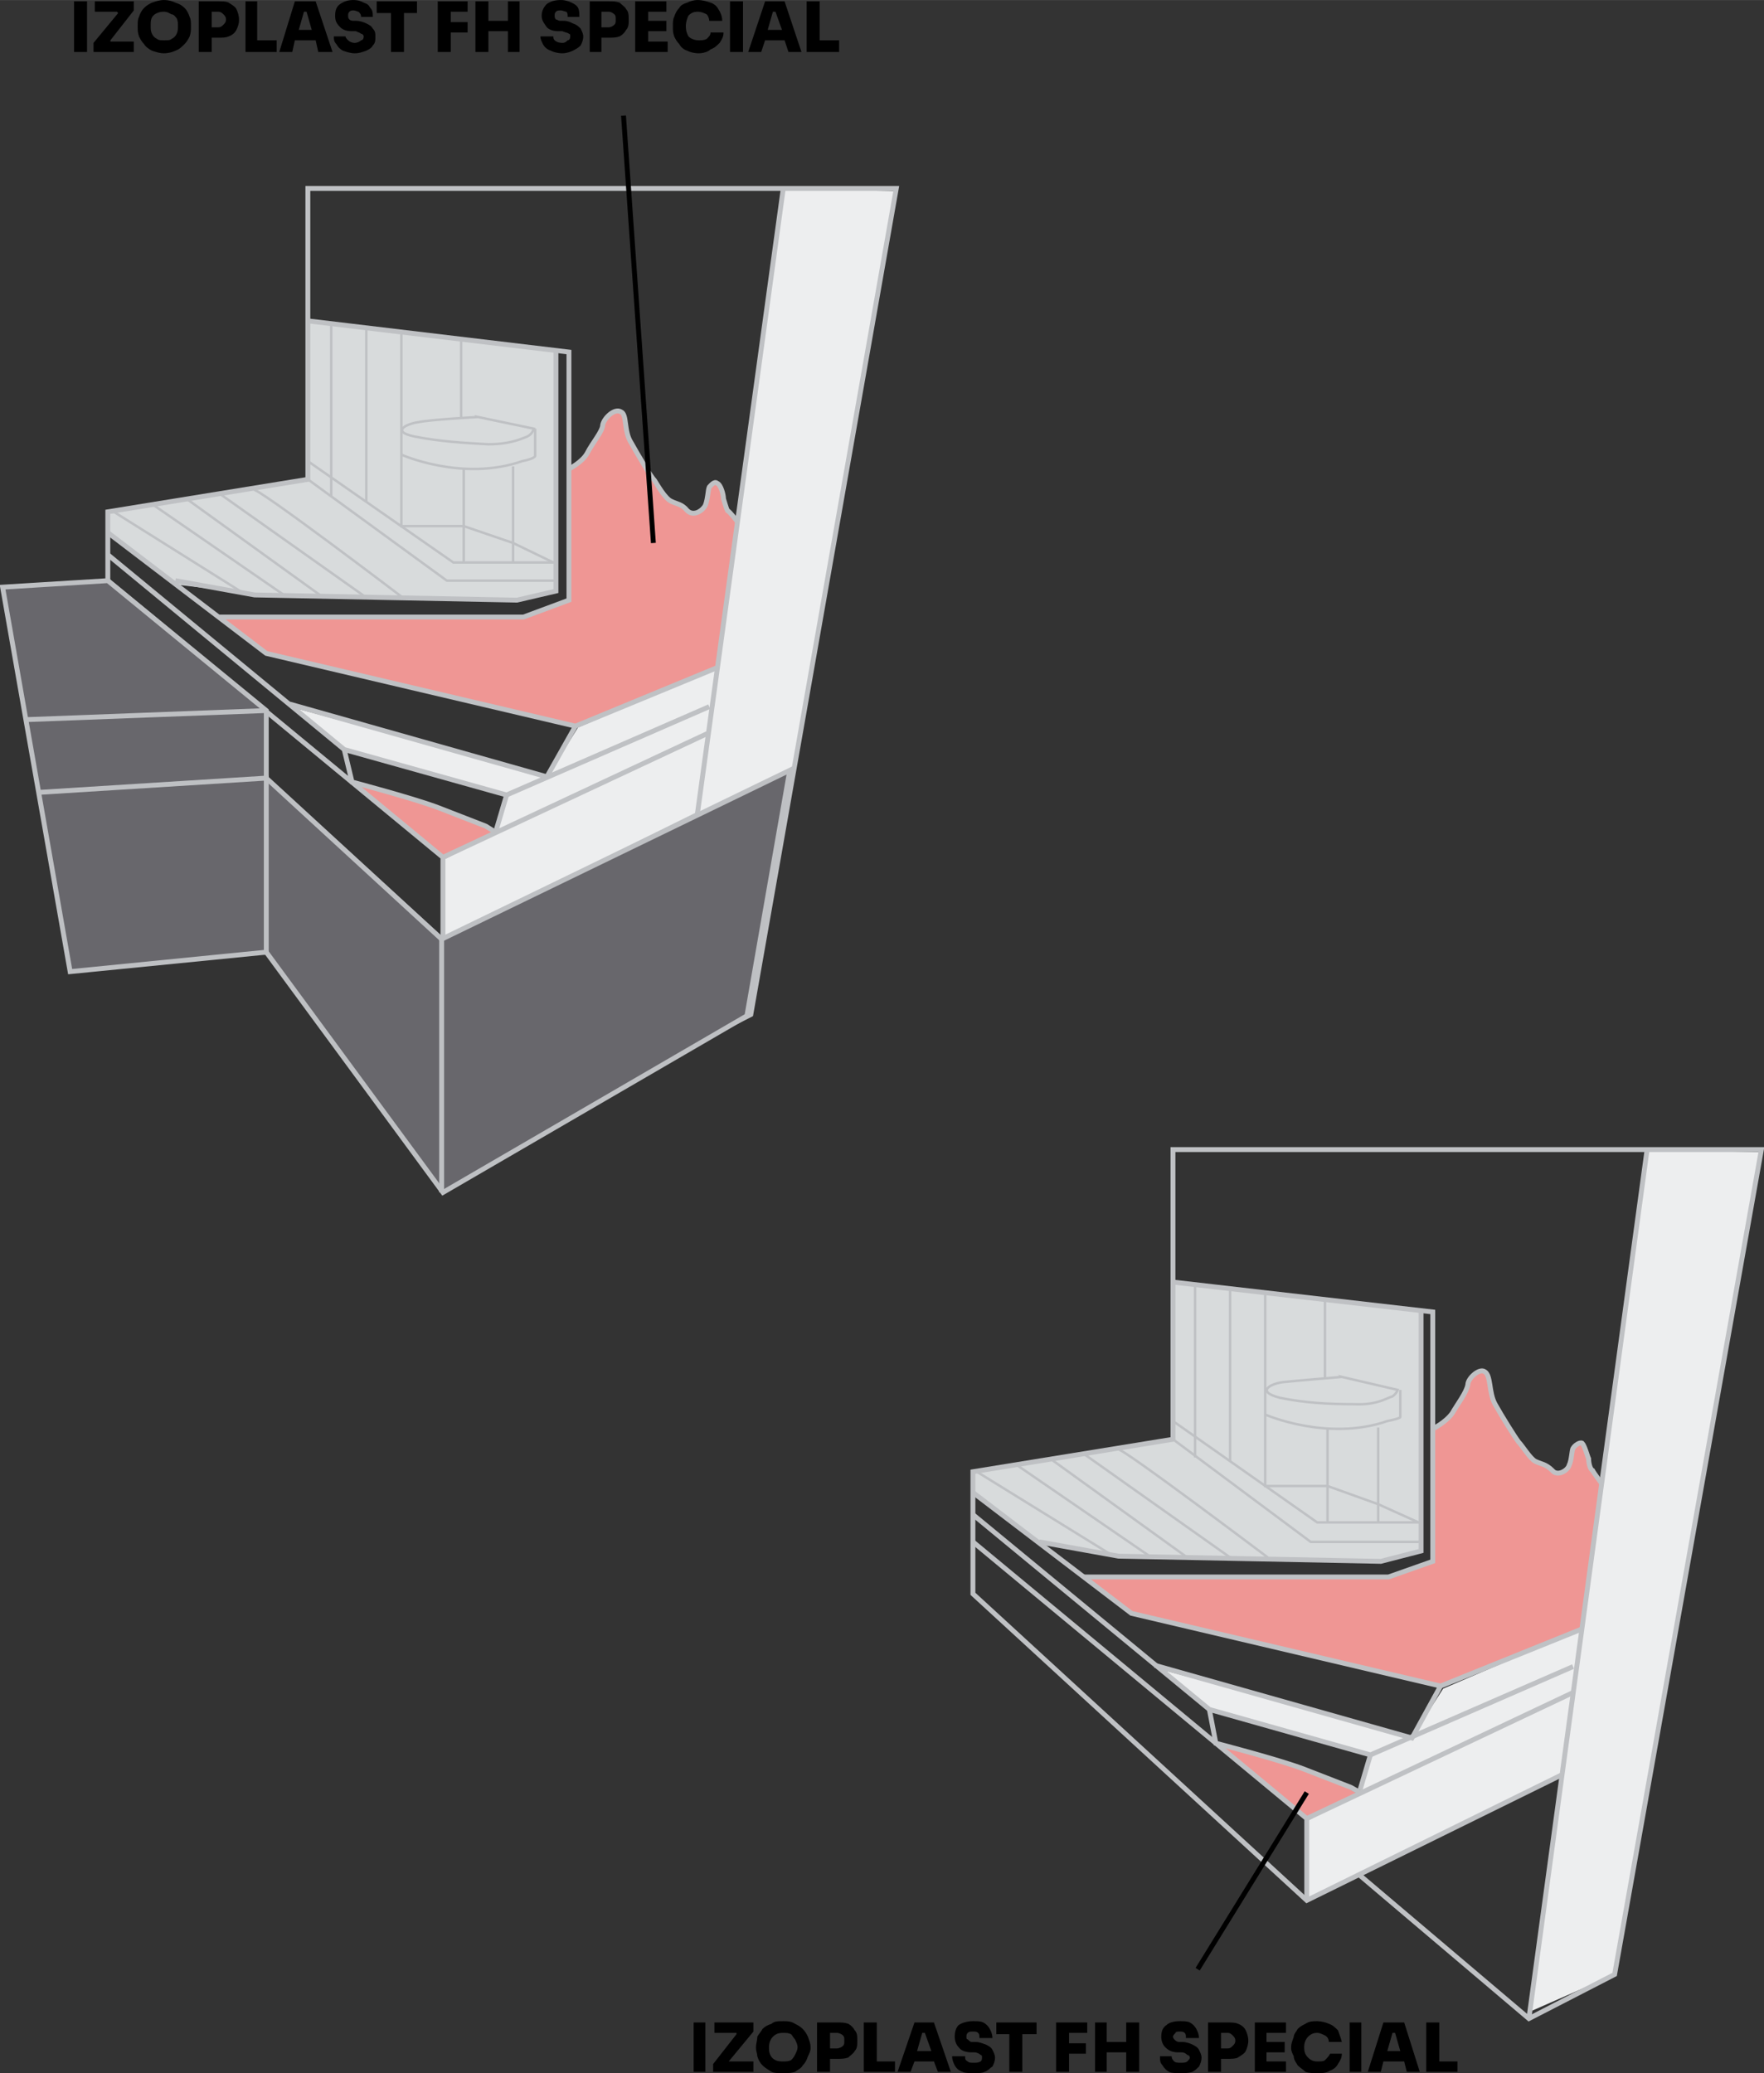<?xml version="1.0" encoding="UTF-8"?>
<svg xmlns="http://www.w3.org/2000/svg" xmlns:xlink="http://www.w3.org/1999/xlink" xml:space="preserve" width="753px" height="885px" version="1.0" style="shape-rendering:geometricPrecision; text-rendering:geometricPrecision; image-rendering:optimizeQuality; fill-rule:evenodd; clip-rule:evenodd" viewBox="0 0 1358 1596">
 <rect x="0" y="0" width="1358" height="1596" fill="#333333" stroke="none"/>
 <defs>
  <style type="text/css">
   
    .str1 {stroke:#BFC1C4;stroke-width:1.878}
    .str3 {stroke:black;stroke-width:3.757}
    .str2 {stroke:#BEC0C3;stroke-width:3.757}
    .str0 {stroke:#BFC1C4;stroke-width:3.757}
    .fil4 {fill:none;fill-rule:nonzero}
    .fil0 {fill:black;fill-rule:nonzero}
    .fil5 {fill:#68676C;fill-rule:nonzero}
    .fil1 {fill:#D8DBDC;fill-rule:nonzero}
    .fil2 {fill:#EDEEEF;fill-rule:nonzero}
    .fil3 {fill:#EF9694;fill-rule:nonzero}
   
  </style>
 </defs>
 <g id="Layer_x0020_1">
  <path class="fil0" d="M57 40l0 -39 10 0 0 39 -10 0zm15 0l0 -7 19 -23 -1 -1 -17 0 0 -8 30 0 0 7 -18 23 0 1 18 0 0 8 -31 0zm54 1c-3,0 -6,-1 -9,-2 -2,-1 -5,-3 -6,-5 -2,-2 -3,-4 -4,-6 -1,-3 -1,-5 -1,-7l0 -1c0,-3 0,-5 1,-7 1,-3 2,-5 4,-7 2,-2 4,-3 6,-4 3,-1 6,-2 9,-2 4,0 7,1 9,2 3,1 5,2 7,4 2,2 3,4 4,7 1,2 1,4 1,7l0 1c0,2 0,4 -1,7 -1,2 -2,4 -4,6 -2,2 -4,4 -7,5 -2,1 -5,2 -9,2zm0 -10c3,0 5,0 6,-1 2,-1 3,-2 4,-4 1,-2 1,-4 1,-6 0,-2 0,-4 -1,-6 -1,-1 -2,-3 -4,-3 -2,-1 -3,-2 -6,-2 -3,0 -6,1 -8,3 -2,2 -2,5 -2,8 0,2 0,4 1,6 1,2 2,3 4,4 1,1 3,1 5,1zm27 9l0 -39 15 0c3,0 6,0 8,1 3,2 5,3 6,5 1,2 2,5 2,8l0 1c0,2 -1,5 -2,7 -1,2 -3,4 -6,5 -2,1 -5,1 -8,1l-5 0 0 11 -10 0zm15 -31l-5 0 0 12 5 0c2,0 3,-1 4,-2 1,-1 2,-2 2,-4 0,-2 -1,-3 -2,-4 -1,-1 -2,-2 -4,-2zm21 31l0 -39 9 0 0 30 15 0 0 9 -24 0zm26 0l12 -39 16 0 13 39 -11 0 -2 -9 -16 0 -2 9 -10 0zm15 -17l10 0 -4 -14 -2 0 -4 14zm43 18c-3,0 -6,-1 -9,-2 -2,-1 -4,-3 -5,-5 -2,-2 -2,-4 -2,-6l9 0c0,1 1,2 2,3 1,1 3,2 5,2 2,0 4,-1 5,-2 1,0 2,-1 2,-3 0,-1 -1,-2 -2,-2 -1,-1 -2,-1 -4,-2l-3 0c-4,0 -7,-1 -9,-3 -3,-3 -4,-5 -4,-9 0,-4 1,-7 4,-9 3,-2 6,-3 10,-3 4,0 6,1 8,2 3,1 4,2 5,4 2,2 2,4 2,7l-9 0c0,-2 -1,-3 -2,-4 -1,0 -2,-1 -4,-1 -1,0 -2,0 -3,1 -1,1 -1,2 -1,3 0,1 0,2 1,3 0,0 1,1 3,1l2 0c3,0 6,1 8,2 2,1 4,2 5,4 2,2 2,4 2,6 0,3 0,5 -2,7 -1,2 -3,3 -5,4 -3,1 -5,2 -9,2zm28 -1l0 -30 -11 0 0 -9 31 0 0 9 -10 0 0 30 -10 0zm36 0l0 -39 23 0 0 8 -13 0 0 8 13 0 0 8 -13 0 0 15 -10 0zm29 0l0 -39 10 0 0 15 15 0 0 -15 9 0 0 39 -9 0 0 -16 -15 0 0 16 -10 0zm67 1c-4,0 -7,-1 -9,-2 -3,-1 -5,-3 -6,-5 -1,-2 -2,-4 -2,-6l10 0c0,1 0,2 1,3 1,1 3,2 6,2 2,0 3,-1 4,-2 1,0 2,-1 2,-3 0,-1 0,-2 -1,-2 -1,-1 -3,-1 -5,-2l-3 0c-4,0 -7,-1 -9,-3 -2,-3 -4,-5 -4,-9 0,-4 2,-7 4,-9 3,-2 6,-3 11,-3 3,0 6,1 8,2 2,1 4,2 5,4 1,2 1,4 1,7l-9 0c0,-2 0,-3 -1,-4 -1,0 -3,-1 -4,-1 -2,0 -3,0 -4,1 -1,1 -1,2 -1,3 0,1 0,2 1,3 1,0 2,1 3,1l3 0c3,0 5,1 7,2 3,1 4,2 6,4 1,2 2,4 2,6 0,3 -1,5 -2,7 -2,2 -4,3 -6,4 -2,1 -5,2 -8,2zm21 -1l0 -39 14 0c4,0 6,0 9,1 2,2 4,3 5,5 2,2 2,5 2,8l0 1c0,2 0,5 -2,7 -1,2 -3,4 -5,5 -3,1 -5,1 -9,1l-5 0 0 11 -9 0zm15 -31l-6 0 0 12 6 0c1,0 3,-1 4,-2 1,-1 1,-2 1,-4 0,-2 0,-3 -1,-4 -1,-1 -3,-2 -4,-2zm20 31l0 -39 24 0 0 8 -14 0 0 7 14 0 0 8 -14 0 0 8 15 0 0 8 -25 0zm49 1c-4,0 -7,-1 -9,-2 -3,-1 -5,-3 -6,-5 -2,-2 -3,-4 -4,-6 -1,-3 -1,-5 -1,-7l0 -1c0,-3 0,-5 1,-7 1,-3 2,-5 4,-7 1,-2 3,-3 6,-4 2,-1 5,-2 8,-2 4,0 7,1 10,2 3,1 5,3 6,5 2,3 3,6 3,9l-10 0c0,-2 -1,-4 -2,-5 -2,-1 -4,-2 -7,-2 -3,0 -5,1 -7,3 -1,2 -2,5 -2,8 0,4 1,6 2,8 2,2 5,3 8,3 2,0 4,0 6,-1 2,-2 3,-3 3,-5l10 0c0,3 -1,5 -3,8 -2,2 -4,4 -7,5 -2,2 -6,3 -9,3zm24 -1l0 -39 10 0 0 39 -10 0zm14 0l13 -39 15 0 13 39 -10 0 -3 -9 -15 0 -3 9 -10 0zm15 -17l11 0 -5 -14 -2 0 -4 14zm30 17l0 -39 10 0 0 30 15 0 0 9 -25 0z"></path>
  <polygon class="fil1" points="84,393 84,412 136,450 176,455 196,458 399,463 428,455 428,270 237,247 237,368 "></polygon>
  <polygon class="fil2" points="390,612 265,577 227,545 420,598 "></polygon>
  <polygon class="fil2" points="603,145 690,147 578,781 511,809 536,627 341,724 341,662 382,641 390,612 422,597 445,560 552,514 "></polygon>
  <polygon class="fil3" points="274,605 341,660 382,642 364,632 337,622 307,612 280,605 274,603 "></polygon>
  <path class="fil3" d="M438 361l9 -6 4 -5 7 -10 5 -10 4 -8 3 -4 5 -2 3 1 3 7c0,0 2,9 2,10 0,1 8,17 8,17l11 18 9 11 8 7c0,0 6,2 7,3 1,1 9,5 9,5l5 -2 4 -7 1 -6 1 -5 5 -4c0,0 1,0 1,1 1,1 4,8 4,8l2 9 8 11 3 2 -17 112 -110 44 -237 -55 -34 -28 232 -1 36 -12 -1 -101z"></path>
  <line class="fil4 str0" x1="603" y1="145" x2="511" y2="815"></line>
  <polyline class="fil4 str0" points="537,627 341,724 83,488 83,394 237,369 237,145 603,145 690,145 578,781 511,815 380,703 "></polyline>
  <polyline class="fil4 str0" points="341,724 341,660 83,447 "></polyline>
  <line class="fil4 str0" x1="341" y1="660" x2="546" y2="564"></line>
  <polyline class="fil4 str0" points="83,427 265,577 390,612 546,544 "></polyline>
  <polyline class="fil4 str0" points="223,542 421,598 443,559 552,514 "></polyline>
  <polyline class="fil4 str0" points="443,559 205,503 83,410 "></polyline>
  <polyline class="fil4 str0" points="169,475 403,475 438,462 438,271 237,247 "></polyline>
  <path class="fil4 str0" d="M438 361c0,0 10,-5 14,-12 4,-8 12,-17 12,-22 1,-5 9,-13 14,-10 5,2 2,15 8,24 5,9 15,26 18,29 2,3 8,14 13,16 4,2 8,2 12,7 5,5 12,0 14,-4 2,-5 2,-12 3,-14 1,-1 4,-5 6,-3 3,1 5,9 5,12 1,3 2,7 3,9 2,1 8,9 8,9"></path>
  <polyline class="fil4 str0" points="135,447 196,458 398,462 428,455 428,270 "></polyline>
  <line class="fil4 str0" x1="390" y1="612" x2="382" y2="639"></line>
  <path class="fil4 str0" d="M265 577l6 25c0,0 49,13 67,20 18,7 36,14 36,14l8 5"></path>
  <line class="fil4 str1" x1="255" y1="249" x2="255" y2="382"></line>
  <line class="fil4 str1" x1="86" y1="393" x2="188" y2="457"></line>
  <line class="fil4 str1" x1="117" y1="388" x2="220" y2="459"></line>
  <line class="fil4 str1" x1="145" y1="385" x2="249" y2="460"></line>
  <line class="fil4 str1" x1="169" y1="380" x2="282" y2="460"></line>
  <path class="fil4 str1" d="M195 377c2,-3 115,83 115,83"></path>
  <polyline class="fil4 str1" points="237,369 344,447 401,447 428,447 "></polyline>
  <polyline class="fil4 str1" points="237,355 349,433 428,433 "></polyline>
  <line class="fil4 str1" x1="282" y1="253" x2="282" y2="386"></line>
  <polyline class="fil4 str1" points="309,256 309,405 357,405 395,418 426,433 "></polyline>
  <line class="fil4 str1" x1="357" y1="361" x2="357" y2="433"></line>
  <line class="fil4 str1" x1="395" y1="359" x2="395" y2="433"></line>
  <line class="fil4 str1" x1="355" y1="261" x2="355" y2="322"></line>
  <path class="fil4 str1" d="M368 321c0,0 -37,2 -46,4 -8,1 -22,7 -3,11 20,4 39,5 57,6 18,0 27,-5 30,-6 4,-2 5,-6 5,-6l-43 -9z"></path>
  <path class="fil4 str1" d="M309 350c0,0 47,21 93,5 10,-2 10,-4 10,-4l0 -21"></path>
  <polygon class="fil5" points="2,452 83,447 205,547 205,599 340,723 608,593 575,782 341,918 205,733 54,748 "></polygon>
  <polygon class="fil4 str2" points="2,452 83,447 205,547 205,599 340,723 608,593 575,782 341,918 205,733 54,748 "></polygon>
  <line class="fil4 str2" x1="205" y1="547" x2="20" y2="554"></line>
  <polyline class="fil4 str2" points="30,610 205,599 205,735 "></polyline>
  <line class="fil4 str2" x1="340" y1="723" x2="340" y2="918"></line>
  <line class="fil4 str3" x1="480" y1="89" x2="503" y2="418"></line>
  <path class="fil0" d="M534 1595l0 -38 9 0 0 38 -9 0zm15 0l0 -6 18 -23 0 -1 -17 0 0 -8 30 0 0 7 -19 23 1 0 18 0 0 8 -31 0zm54 1c-4,0 -7,0 -9,-1 -3,-2 -5,-3 -7,-5 -2,-2 -3,-4 -4,-7 0,-2 -1,-4 -1,-6l0 -1c0,-3 1,-5 1,-8 1,-2 3,-4 4,-6 2,-2 4,-3 7,-4 2,-2 5,-2 9,-2 3,0 6,0 9,2 2,1 4,2 6,4 2,2 3,4 4,6 1,3 2,5 2,8l0 1c0,2 -1,4 -2,6 -1,3 -2,5 -4,7 -1,2 -3,3 -6,5 -3,1 -6,1 -9,1zm0 -9c2,0 4,0 6,-1 1,-1 2,-2 3,-4 1,-2 2,-4 2,-6 0,-2 -1,-4 -2,-6 -1,-1 -2,-3 -3,-4 -2,-1 -4,-1 -6,-1 -4,0 -6,1 -8,3 -2,2 -3,5 -3,8 0,2 0,4 1,6 1,2 2,3 4,4 2,1 4,1 6,1zm26 8l0 -38 15 0c4,0 6,0 9,1 2,1 4,3 5,5 2,2 2,5 2,8l0 0c0,3 0,6 -2,8 -1,2 -3,3 -5,5 -3,1 -5,1 -9,1l-5 0 0 10 -10 0zm15 -30l-5 0 0 12 5 0c2,0 4,-1 5,-2 1,-1 1,-2 1,-4 0,-2 0,-3 -1,-4 -1,-1 -3,-2 -5,-2zm21 30l0 -38 10 0 0 30 14 0 0 8 -24 0zm26 0l13 -38 15 0 13 38 -10 0 -3 -8 -15 0 -3 8 -10 0zm15 -16l11 0 -5 -14 -2 0 -4 14zm44 17c-4,0 -7,0 -9,-1 -3,-1 -5,-3 -6,-5 -1,-2 -2,-4 -2,-7l10 0c0,2 0,3 2,4 1,1 2,1 5,1 2,0 3,0 5,-1 1,-1 1,-2 1,-3 0,-1 0,-2 -1,-2 -1,-1 -3,-2 -5,-2l-2 0c-4,0 -8,-1 -10,-4 -2,-2 -3,-5 -3,-8 0,-4 1,-7 3,-9 3,-2 7,-3 11,-3 3,0 6,0 8,1 2,1 4,3 5,5 1,2 2,4 2,7l-10 0c0,-2 0,-3 -1,-4 -1,-1 -2,-1 -4,-1 -2,0 -3,0 -4,1 -1,1 -1,2 -1,3 0,1 0,2 1,2 1,1 2,2 3,2l3 0c3,0 5,1 8,2 2,1 4,2 5,4 1,2 2,4 2,6 0,3 -1,5 -2,7 -2,1 -3,3 -6,4 -2,1 -5,1 -8,1zm27 -1l0 -29 -10 0 0 -9 31 0 0 9 -11 0 0 29 -10 0zm36 0l0 -38 24 0 0 8 -14 0 0 8 13 0 0 8 -13 0 0 14 -10 0zm30 0l0 -38 9 0 0 15 15 0 0 -15 10 0 0 38 -10 0 0 -15 -15 0 0 15 -9 0zm66 1c-4,0 -7,0 -9,-1 -2,-1 -4,-3 -5,-5 -2,-2 -2,-4 -2,-7l9 0c0,2 1,3 2,4 1,1 3,1 5,1 2,0 4,0 5,-1 1,-1 2,-2 2,-3 0,-1 -1,-2 -2,-2 -1,-1 -2,-2 -5,-2l-2 0c-4,0 -7,-1 -10,-4 -2,-2 -3,-5 -3,-8 0,-4 1,-7 4,-9 2,-2 6,-3 10,-3 3,0 6,0 8,1 2,1 4,3 5,5 1,2 2,4 2,7l-10 0c0,-2 0,-3 -1,-4 -1,-1 -2,-1 -4,-1 -1,0 -3,0 -3,1 -1,1 -2,2 -2,3 0,1 1,2 1,2 1,1 2,2 4,2l2 0c3,0 6,1 8,2 2,1 4,2 5,4 1,2 2,4 2,6 0,3 -1,5 -2,7 -1,1 -3,3 -5,4 -3,1 -6,1 -9,1zm21 -1l0 -38 15 0c3,0 6,0 8,1 3,1 5,3 6,5 1,2 2,5 2,8l0 0c0,3 -1,6 -2,8 -1,2 -3,3 -6,5 -2,1 -5,1 -8,1l-5 0 0 10 -10 0zm15 -30l-5 0 0 12 5 0c2,0 3,-1 4,-2 1,-1 2,-2 2,-4 0,-2 -1,-3 -2,-4 -1,-1 -2,-2 -4,-2zm21 30l0 -38 24 0 0 8 -15 0 0 7 14 0 0 8 -14 0 0 7 15 0 0 8 -24 0zm48 1c-3,0 -6,0 -9,-1 -2,-2 -4,-3 -6,-5 -1,-2 -3,-4 -3,-7 -1,-2 -2,-4 -2,-6l0 -1c0,-3 1,-5 2,-8 0,-2 2,-4 3,-6 2,-2 4,-3 6,-4 3,-2 6,-2 9,-2 3,0 7,1 9,2 3,1 5,3 7,5 1,3 2,5 3,9l-10 0c0,-2 -1,-4 -3,-5 -2,-1 -4,-2 -6,-2 -3,0 -5,1 -7,3 -2,2 -3,5 -3,8 0,4 1,6 3,8 2,2 4,3 7,3 3,0 5,0 6,-1 2,-2 3,-3 4,-5l9 0c0,3 -1,5 -3,8 -1,2 -3,4 -6,5 -3,2 -6,2 -10,2zm25 -1l0 -38 9 0 0 38 -9 0zm14 0l12 -38 16 0 12 38 -10 0 -2 -8 -16 0 -2 8 -10 0zm15 -16l10 0 -4 -14 -2 0 -4 14zm30 16l0 -38 10 0 0 30 14 0 0 8 -24 0z"></path>
  <polygon class="fil1" points="749,1133 749,1151 801,1189 842,1194 861,1198 1064,1203 1094,1194 1094,1009 903,987 902,1107 "></polygon>
  <polygon class="fil2" points="1055,1351 931,1316 893,1285 1085,1337 "></polygon>
  <polygon class="fil2" points="1268,885 1356,887 1243,1520 1177,1549 1201,1367 1006,1463 1006,1402 1047,1380 1055,1351 1088,1336 1111,1300 1218,1254 "></polygon>
  <polygon class="fil3" points="939,1344 1006,1400 1047,1382 1030,1372 1002,1361 973,1352 946,1344 939,1342 "></polygon>
  <path class="fil3" d="M1103 1100l9 -6 5 -5 6 -10 6 -9 3 -9 4 -3 5 -3 2 1 4 7c0,0 1,10 1,11 1,1 9,16 9,16l11 18 8 11 9 7c0,0 6,3 7,3 0,1 9,5 9,5l4 -2 4 -7 1 -6 1 -4 5 -4c0,0 1,-1 2,0 1,1 4,8 4,8l2 9 7 11 3 3 -16 112 -111 44 -236 -56 -35 -28 232 0 36 -13 -1 -101z"></path>
  <line class="fil4 str0" x1="1268" y1="885" x2="1177" y2="1554"></line>
  <polyline class="fil4 str0" points="1203,1366 1006,1463 749,1227 749,1133 903,1108 903,885 1268,885 1356,885 1243,1520 1177,1554 1046,1443 "></polyline>
  <polyline class="fil4 str0" points="1006,1463 1006,1400 749,1187 "></polyline>
  <line class="fil4 str0" x1="1006" y1="1400" x2="1211" y2="1303"></line>
  <polyline class="fil4 str0" points="749,1166 931,1316 1055,1351 1211,1283 "></polyline>
  <polyline class="fil4 str0" points="889,1282 1087,1338 1109,1298 1218,1254 "></polyline>
  <polyline class="fil4 str0" points="1109,1298 871,1242 749,1149 "></polyline>
  <polyline class="fil4 str0" points="834,1214 1069,1214 1103,1202 1103,1010 903,987 "></polyline>
  <path class="fil4 str0" d="M1103 1100c0,0 10,-5 15,-12 4,-7 11,-16 12,-22 0,-5 9,-13 13,-10 5,3 3,16 8,25 5,9 15,25 18,29 3,3 9,13 13,15 4,2 8,2 13,7 4,5 12,0 13,-4 2,-4 2,-12 3,-13 1,-2 5,-5 7,-4 2,2 4,10 5,12 0,3 1,8 3,9 1,2 7,10 7,10"></path>
  <polyline class="fil4 str0" points="800,1187 861,1198 1063,1202 1094,1194 1094,1009 "></polyline>
  <line class="fil4 str0" x1="1055" y1="1351" x2="1047" y2="1378"></line>
  <path class="fil4 str0" d="M931 1316l5 26c0,0 50,13 68,20 18,7 36,14 36,14l7 4"></path>
  <line class="fil4 str1" x1="920" y1="989" x2="920" y2="1122"></line>
  <line class="fil4 str1" x1="752" y1="1133" x2="854" y2="1196"></line>
  <line class="fil4 str1" x1="783" y1="1128" x2="885" y2="1198"></line>
  <line class="fil4 str1" x1="810" y1="1124" x2="914" y2="1199"></line>
  <line class="fil4 str1" x1="834" y1="1119" x2="947" y2="1199"></line>
  <path class="fil4 str1" d="M861 1116c1,-3 115,83 115,83"></path>
  <polyline class="fil4 str1" points="903,1108 1009,1187 1066,1187 1094,1187 "></polyline>
  <polyline class="fil4 str1" points="903,1094 1014,1172 1094,1172 "></polyline>
  <line class="fil4 str1" x1="947" y1="992" x2="947" y2="1125"></line>
  <polyline class="fil4 str1" points="974,995 974,1144 1022,1144 1061,1158 1092,1172 "></polyline>
  <line class="fil4 str1" x1="1022" y1="1100" x2="1022" y2="1172"></line>
  <line class="fil4 str1" x1="1061" y1="1099" x2="1061" y2="1172"></line>
  <line class="fil4 str1" x1="1020" y1="1001" x2="1020" y2="1061"></line>
  <path class="fil4 str1" d="M1033 1060c0,0 -36,3 -45,4 -9,1 -22,7 -3,12 19,4 38,5 57,5 18,1 26,-5 30,-6 3,-2 4,-5 4,-5l-43 -10z"></path>
  <path class="fil4 str1" d="M974 1089c0,0 48,21 94,5 10,-2 10,-3 10,-3l0 -21"></path>
  <line class="fil4 str3" x1="922" y1="1516" x2="1006" y2="1380"></line>
 </g>
</svg>
